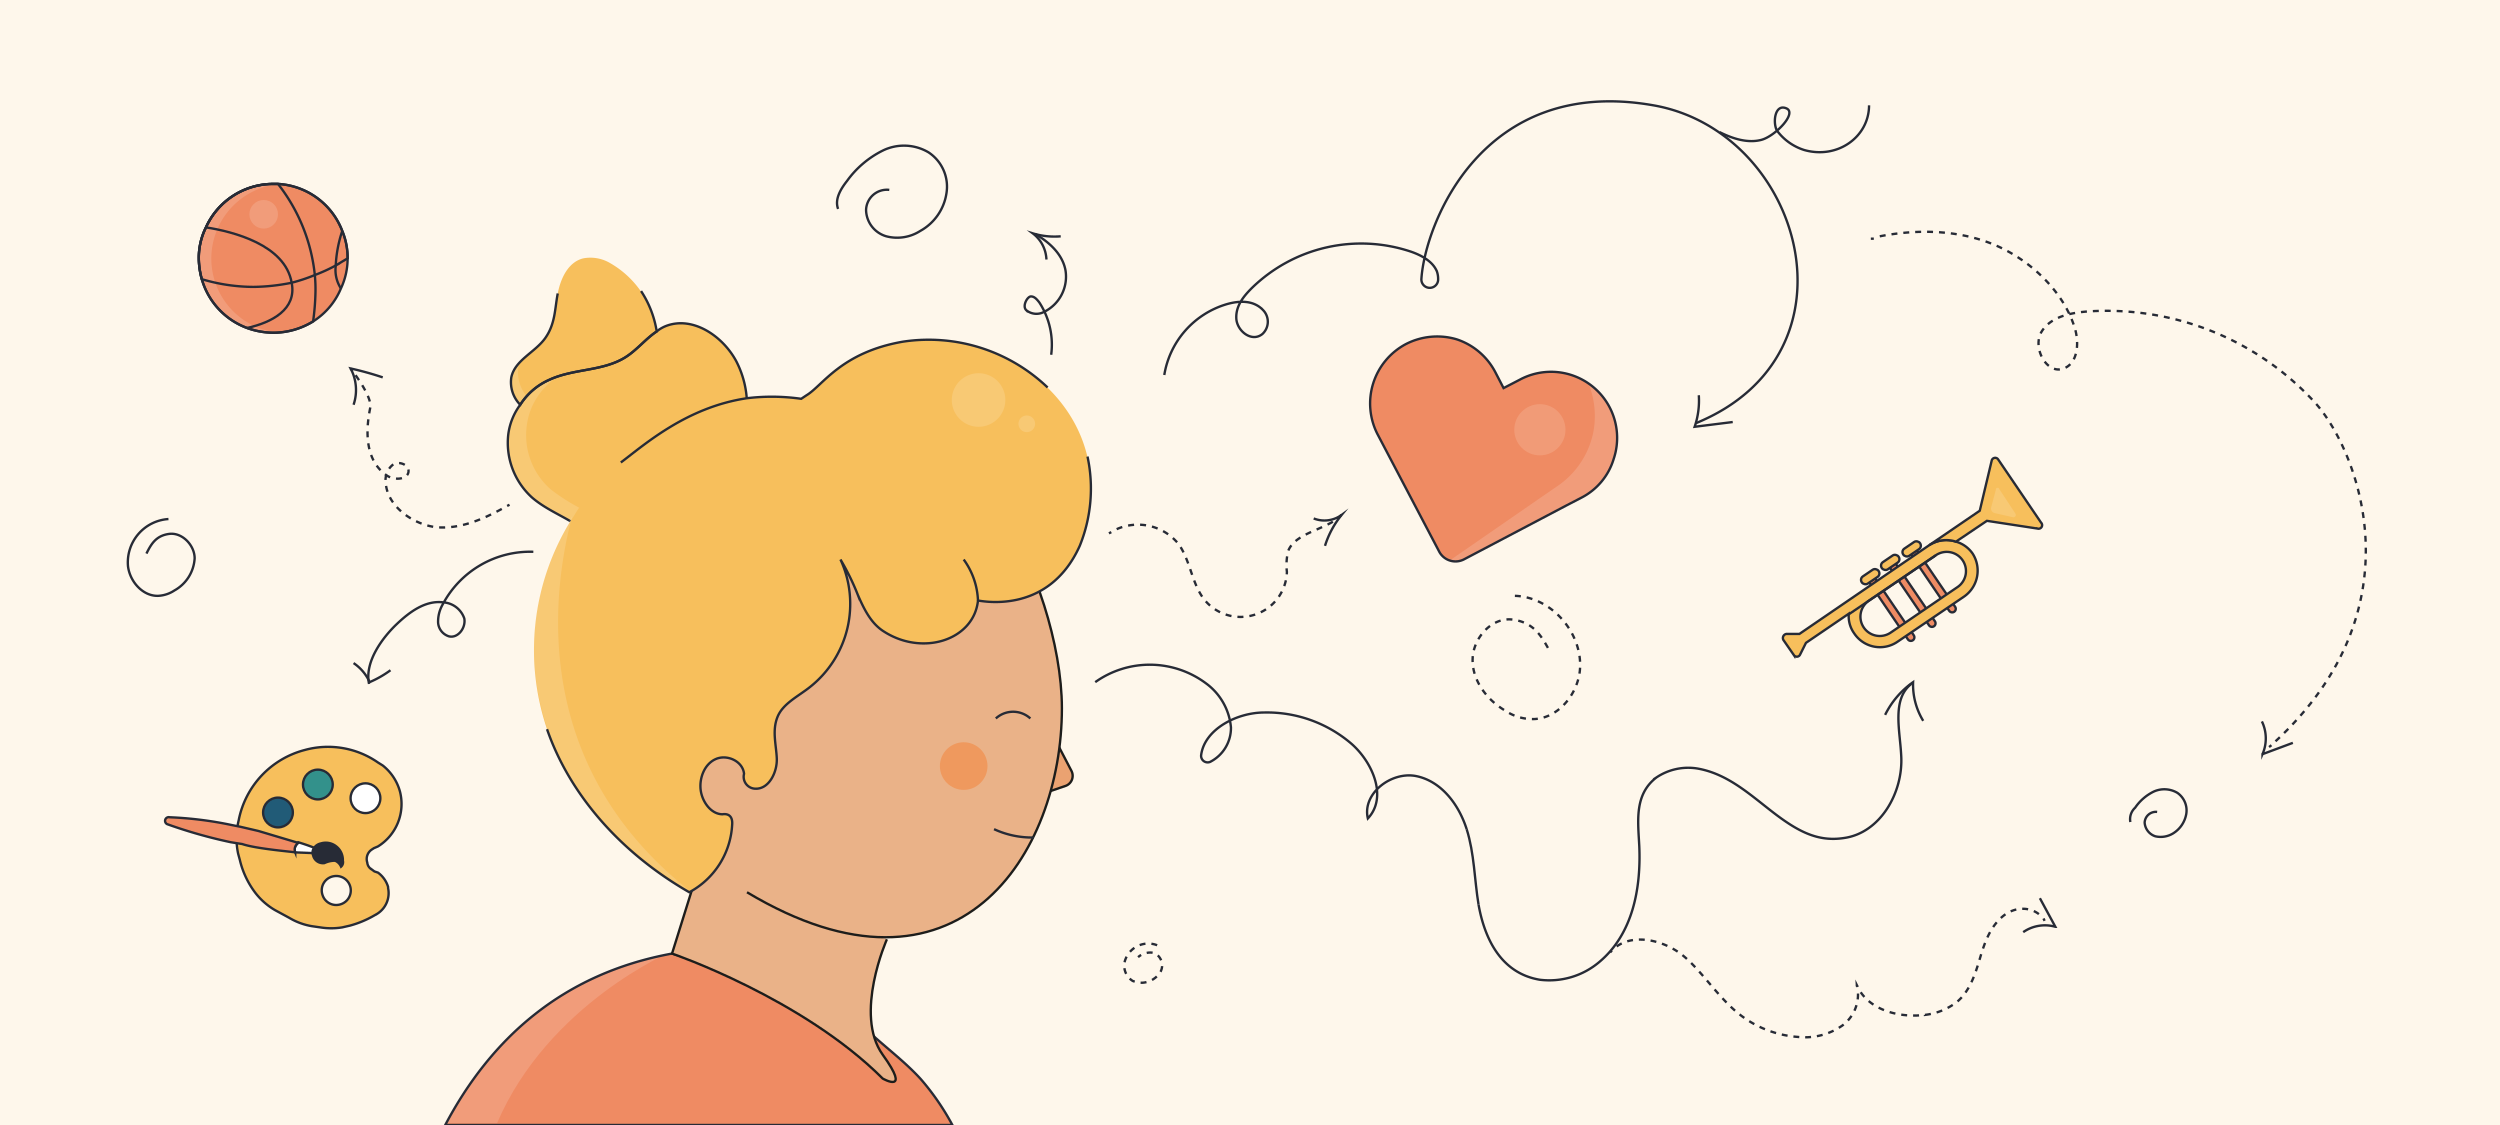 <svg id="Capa_1" data-name="Capa 1" xmlns="http://www.w3.org/2000/svg" viewBox="0 0 420 189"><defs><style>.cls-1,.cls-18{fill:#fef7eb;}.cls-15,.cls-2{fill:#f7bf5c;}.cls-19,.cls-3{fill:#fff;}.cls-18,.cls-3{opacity:0.15;}.cls-10,.cls-11,.cls-12,.cls-13,.cls-16,.cls-17,.cls-4,.cls-9{fill:none;}.cls-10,.cls-11,.cls-12,.cls-13,.cls-14,.cls-15,.cls-17,.cls-19,.cls-20,.cls-21,.cls-22,.cls-4,.cls-9{stroke:#272b36;}.cls-10,.cls-11,.cls-12,.cls-13,.cls-14,.cls-15,.cls-17,.cls-19,.cls-20,.cls-21,.cls-22,.cls-4,.cls-6,.cls-7,.cls-9{stroke-miterlimit:10;stroke-width:0.4px;}.cls-14,.cls-5{fill:#ef8b63;}.cls-6{fill:#eaa271;}.cls-6,.cls-7{stroke:#1d1d1b;}.cls-7{fill:#eab288;}.cls-8{fill:#ef995e;}.cls-9{stroke-dasharray:1.01 1.01;}.cls-10{stroke-dasharray:1.01 1.01;}.cls-11{stroke-dasharray:0.99 0.99;}.cls-12{stroke-dasharray:1 1;}.cls-13{stroke-dasharray:1 1;}.cls-17{stroke-dasharray:1;}.cls-20{fill:#272b36;}.cls-21{fill:#33918b;}.cls-22{fill:#215b77;}</style></defs><rect class="cls-1" width="420" height="189"/><path class="cls-2" d="M125.5,68.1c-10.1,1.5-17.1,7.6-21.2,10.8a33.5,33.5,0,0,0-7.9,9c-2.3-1.4-4.9-2.5-7-4.3a12.4,12.4,0,0,1-4-10.7,10.6,10.6,0,0,1,2-4.9,11.1,11.1,0,0,1,4.9-4.2c4.1-1.9,9-1.4,12.8-3.8,1.9-1.2,3.4-3.1,5.2-4.3a6,6,0,0,1,1.5-.9c4.5-1.8,9.6,1.6,11.9,5.9A16.2,16.2,0,0,1,125.5,68.1Z"/><path class="cls-3" d="M97.9,85.6a18.2,18.2,0,0,0-1.5,2.3c-2.3-1.4-4.9-2.5-7-4.3a12.4,12.4,0,0,1-4-10.7,10.6,10.6,0,0,1,2-4.9,11.8,11.8,0,0,1,4.9-4.2,4.7,4.7,0,0,1,1.5-.6,11.9,11.9,0,0,0-3.4,3.3,11.3,11.3,0,0,0-1.9,5,12.1,12.1,0,0,0,4,10.7A32.9,32.9,0,0,0,97.9,85.6Z"/><path class="cls-2" d="M110.3,55.7c-1.8,1.2-3.3,3.1-5.2,4.3-3.8,2.4-8.7,1.9-12.8,3.8A11.1,11.1,0,0,0,87.4,68a5.4,5.4,0,0,1-1.5-4.6c.6-2.9,4-4.2,5.7-6.6s1.6-4.9,2.1-7.5S95.5,44,98,43.4a6.5,6.5,0,0,1,4.5.8,15.9,15.9,0,0,1,7.8,11.3Z"/><path class="cls-3" d="M88.5,66.6A7.6,7.6,0,0,0,87.4,68a5.4,5.4,0,0,1-1.5-4.6A5.6,5.6,0,0,1,87.2,61a.9.9,0,0,0-.1.5A6.4,6.4,0,0,0,88.5,66.6Z"/><path class="cls-4" d="M107.7,48.9a17.2,17.2,0,0,1,2.6,6.6v.2c-1.8,1.2-3.3,3.1-5.2,4.3-3.8,2.4-8.7,1.9-12.8,3.8A11.1,11.1,0,0,0,87.4,68a5.4,5.4,0,0,1-1.5-4.6c.6-2.9,4-4.2,5.7-6.6s1.6-4.9,2.1-7.5"/><path class="cls-4" d="M125.5,68.1c-10.1,1.5-17.1,7.6-21.2,10.8a33.5,33.5,0,0,0-7.9,9c-2.3-1.4-4.9-2.5-7-4.3a12.4,12.4,0,0,1-4-10.7,10.6,10.6,0,0,1,2-4.9,11.1,11.1,0,0,1,4.9-4.2c4.1-1.9,9-1.4,12.8-3.8,1.9-1.2,3.4-3.1,5.2-4.3a6,6,0,0,1,1.5-.9c4.5-1.8,9.6,1.6,11.9,5.9A16.2,16.2,0,0,1,125.5,68.1Z"/><path class="cls-5" d="M160,189H74.8c7.6-14.4,19.6-25.4,38.1-28.8l29,8.7c3.5,4.8,8.8,8,12.8,12.4A42,42,0,0,1,160,189Z"/><path class="cls-3" d="M112.9,159.8s-20.8,8.8-29.4,28.9H74.8C82.4,174.2,94.4,163.2,112.9,159.8Z"/><path class="cls-4" d="M160,189H74.8c7.6-14.4,19.6-25.4,38.1-28.8l29,8.7c3.5,4.8,8.8,8,12.8,12.4A42,42,0,0,1,160,189Z"/><path class="cls-6" d="M171.4,113l8.6,16.5a1.8,1.8,0,0,1-.9,2.5l-7.3,2.5Z"/><path class="cls-4" d="M141.2,94a34.8,34.8,0,0,0-4.5-7.2"/><path class="cls-7" d="M149,157.8s-5.6,12.6-.7,19.4,0,4,0,4c-13.5-13.5-35.4-21-35.4-21l6-19.2L95.3,102.7l35.8-26.9,37.3,10.9c5.4,7.7,10,21.6,10,32.3,0,24.5-17.5,52.1-52.9,30.9"/><path class="cls-2" d="M181.4,91.7c-5.4,12-17.1,9.1-17.1,9.2-.7,6.7-9.5,9.5-16.1,5-2-1.4-3.1-3.7-4.1-6a40.4,40.4,0,0,0-2.9-5.9,17.8,17.8,0,0,1-5.1,21.4c-2,1.6-4.6,2.8-5.5,5.1s-.2,4.6-.1,6.9-1.3,5.2-3.6,5.1A2,2,0,0,1,125,130c-.2-2.1-2.8-3.3-4.7-2.5s-2.8,3.1-2.6,5.1,1.7,4.2,3.7,4.2c0,0,1.8-.4,1.6,1.8a13.7,13.7,0,0,1-7.2,11.3c-11.5-6.6-20.1-16.4-23.9-27.4a41.4,41.4,0,0,1,3.9-34.9l.6-.9a33.5,33.5,0,0,1,7.9-9c4.1-3.1,11.1-9.3,21.2-10.8a34.8,34.8,0,0,1,9.1.1l.9-.6c2.7-1.6,5.8-7.2,16.2-9C168.9,54.4,189.7,69.9,181.4,91.7Z"/><path class="cls-4" d="M164.3,100.9a12.5,12.5,0,0,0-2.4-6.9"/><path class="cls-4" d="M167,139.3a15.2,15.2,0,0,0,6.7,1.4"/><circle class="cls-8" cx="161.9" cy="128.7" r="4"/><path class="cls-4" d="M167.3,120.7a4.3,4.3,0,0,1,5.8,0"/><path class="cls-4" d="M104.3,77.7c4.1-3.1,11.1-9.3,21.2-10.8a34.8,34.8,0,0,1,9.1.1l.9-.6c2.7-1.6,5.8-7.2,16.2-9A28.9,28.9,0,0,1,176,65.1"/><path class="cls-4" d="M186.3,89.6l.4-.2"/><path class="cls-9" d="M187.6,88.9A8.8,8.8,0,0,1,198,91.4c2,2.8,2.2,6.6,4.3,9.3a7.8,7.8,0,0,0,13.9-4.6,10.2,10.2,0,0,1,.2-3.5c1.1-2.9,5.6-3.5,8.2-5.4"/><path class="cls-4" d="M225,86.9c.1-.1.2-.3.4-.4"/><path class="cls-4" d="M220.7,87.1a4.9,4.9,0,0,0,4.7-.6,15.5,15.5,0,0,0-2.8,5.2"/><path class="cls-4" d="M89.6,92.7a16.6,16.6,0,0,0-15.2,8.8,5.8,5.8,0,0,0-.8,3.1,2.6,2.6,0,0,0,1.8,2.3c1.5.4,2.9-1.4,2.6-3a4,4,0,0,0-3.5-2.7c-3-.4-5.7,1.6-7.9,3.7s-5.4,6.2-4.6,10"/><path class="cls-4" d="M59.4,111.4a7.6,7.6,0,0,1,2.7,3.2,17.5,17.5,0,0,0,3.5-2"/><path class="cls-4" d="M248.4,152c1,5.6,3.7,11.5,10.3,12.6a13,13,0,0,0,10-3c5.6-4.7,7-12.3,6.7-19.4-.2-4.2-.9-8.7,2.9-11.6a9.6,9.6,0,0,1,6.8-1.5c5.3.9,9.1,4.6,13.2,7.7s7.3,4.6,11.4,4c6.2-.8,10.1-7.7,9.7-13.9-.2-4.2-1.6-9.4,1.7-12"/><path class="cls-4" d="M246.4,139.3c1.3,4.1,1.3,8.5,2,12.7"/><path class="cls-4" d="M184,114.6a15.8,15.8,0,0,1,18.6.2,10.3,10.3,0,0,1,4.2,7.4,6.4,6.4,0,0,1-3.5,5.8,1.1,1.1,0,0,1-1.5-1.2c.6-4.3,6-7.1,10.6-7.1a21.8,21.8,0,0,1,14.7,5.3c3.6,3.2,6,9,2.7,12.5-1-4.2,4-8,8.2-7.1s7.1,4.8,8.4,8.9"/><path class="cls-4" d="M316.7,120.1a14.7,14.7,0,0,1,4.7-5.5,11.7,11.7,0,0,0,1.7,6.5"/><path class="cls-4" d="M85.6,84.8l-.4.2"/><path class="cls-10" d="M84.3,85.5c-3.3,1.8-6.9,3.3-10.6,3.1s-8.6-3.2-8.9-7.5A3.3,3.3,0,0,1,66.1,78c1.1-.6,2.8.2,2.5,1.4s-2.4,1.3-3.6.5c-3.5-2.4-3.7-7-2.8-11.4.3-1.4-1.6-4.3-2.7-5.8"/><path class="cls-4" d="M59.2,62.3l-.3-.4"/><path class="cls-4" d="M59.4,68a7.7,7.7,0,0,0-.5-6.1,54.4,54.4,0,0,1,5.4,1.5"/><path class="cls-4" d="M176.6,59.6a13,13,0,0,0-2-8.8c-.4-.5-.8-1-1.4-1s-1.5,1.6-.8,2.3a2.7,2.7,0,0,0,3,.3,6.6,6.6,0,0,0,3.6-7c-.5-2.7-2.7-4.7-5.1-6.1"/><path class="cls-4" d="M175.8,43.6a5.8,5.8,0,0,0-2.3-4.4,12.4,12.4,0,0,0,4.7.5"/><path class="cls-4" d="M195.6,63a14.9,14.9,0,0,1,10.5-11.9c2.1-.6,4.5-.7,6.1,1a2.8,2.8,0,0,1-.1,4c-1.8,1.5-4.3-.5-4.4-2.6s1.2-3.7,2.6-5.1a26.3,26.3,0,0,1,26.8-6.1c1.7.6,3.6,1.6,4.3,3.3a3.9,3.9,0,0,1,.2,1.5,1.4,1.4,0,0,1-2.8-.3c.6-9,10.1-34.2,39-29.1,25,4.4,35.7,41.7,7.1,53.4"/><path class="cls-4" d="M285.4,66.4a13.6,13.6,0,0,1-.7,5.3l6.4-.8"/><path class="cls-4" d="M270.5,160l.3-.3"/><path class="cls-11" d="M271.6,159c3.1-2.2,8-1,11.1,1.5s5.9,7,9.4,9.8a17.9,17.9,0,0,0,9.9,3.9,11,11,0,0,0,7.5-1.9,6.5,6.5,0,0,0,2.6-6"/><path class="cls-4" d="M312,165.8c0-.1-.1-.3-.1-.4l.2.4"/><path class="cls-12" d="M312.6,166.7c2.2,3.2,6.8,4.3,10.8,3.8a10.7,10.7,0,0,0,5.4-2.2c2.1-1.8,3-4.5,3.8-7.2s1.7-5.3,3.8-7.1,4.9-1.7,6.5-.1"/><path class="cls-4" d="M343.3,154.3l.2.4"/><path class="cls-4" d="M342.7,150.9l2.6,4.8a6.4,6.4,0,0,0-5.4.9"/><path class="cls-4" d="M385.2,124.8l-5.1,1.9a6.6,6.6,0,0,0-.1-5.5"/><path class="cls-4" d="M288.9,22.2c2.2,1.1,4.7,1.9,7,1.3s6.1-4.5,4.2-5.3-2.3,2.3-1.6,3.7a9.1,9.1,0,0,0,4.6,3.3c5.6,1.6,10.9-2.2,10.9-7.5"/><path class="cls-4" d="M314.3,40.1h.5"/><path class="cls-13" d="M315.8,39.7c6.2-1.2,12.8-1.1,18.7,1.2s11.9,7.5,14,14c.9,2.7.6,6.4-2.1,7.1s-5-3.7-3.4-6.3,5.1-3.2,8.1-3.4a47.5,47.5,0,0,1,37.6,15.1c6.9,7.3,18.5,34.3-6.7,57.4"/><path class="cls-4" d="M381.6,125.2l-.4.3"/><path class="cls-14" d="M318.2,96.8h12.4a.6.6,0,0,1,.6.6v0a.6.6,0,0,1-.6.6H318.2a0,0,0,0,1,0,0V96.8A0,0,0,0,1,318.2,96.8Z" transform="translate(222.7 -225.9) rotate(55.8)"/><path class="cls-14" d="M314.8,99.2h12.4a.6.6,0,0,1,.6.6v0a.6.6,0,0,1-.6.6H314.8a0,0,0,0,1,0,0V99.2a0,0,0,0,1,0,0Z" transform="translate(223.2 -222) rotate(55.8)"/><path class="cls-14" d="M311.3,101.6h12.4a.6.6,0,0,1,.6.6v0a.6.6,0,0,1-.6.6H311.3a0,0,0,0,1,0,0v-1.2a0,0,0,0,1,0,0Z" transform="translate(223.6 -218.1) rotate(55.8)"/><rect class="cls-15" x="319.4" y="91.4" width="3.4" height="1.46" rx="0.7" transform="translate(3.8 196.5) rotate(-34.2)"/><rect class="cls-15" x="315.9" y="93.7" width="3.4" height="1.46" rx="0.7" transform="translate(1.8 194.9) rotate(-34.2)"/><rect class="cls-15" x="312.5" y="96.1" width="3.4" height="1.46" rx="0.7" transform="translate(-0.1 193.4) rotate(-34.2)"/><path class="cls-15" d="M331.4,93a5.1,5.1,0,0,0-2.8-2,5.2,5.2,0,0,0-4.5.6l-21.8,14.9h-2.2a.7.7,0,0,0-.5,1l1.8,2.6a.6.6,0,0,0,1-.1l1-2,7.2-4.9a4.9,4.9,0,0,0,.9,3.3,5.2,5.2,0,0,0,7.3,1.4l11.2-7.6A5.3,5.3,0,0,0,331.4,93Zm-13.8,13.3a3.2,3.2,0,0,1-3.6-5.4l11.2-7.6a3.2,3.2,0,1,1,3.7,5.3Z"/><path class="cls-15" d="M342.9,87.8l-7.2-10.6a.6.6,0,0,0-1.1.2l-2,8.4-8.5,5.8a5.2,5.2,0,0,1,4.5-.6l5.2-3.5,8.5,1.3A.6.6,0,0,0,342.9,87.8Z"/><line class="cls-15" x1="310.6" y1="103.2" x2="325.2" y2="93.3"/><path class="cls-3" d="M115.8,149.6c-11.5-6.6-20.1-16.5-23.9-27.4a41.6,41.6,0,0,1,3.9-35l.3-.4C92.8,99.3,88.9,128.3,115.8,149.6Z"/><path class="cls-4" d="M182.7,76.7a25.6,25.6,0,0,1-1.3,15c-5.4,12-17.1,9.1-17.1,9.2-.7,6.7-9.5,9.5-16.1,5-2-1.4-3.1-3.7-4.1-6a40.4,40.4,0,0,0-2.9-5.9,17.8,17.8,0,0,1-5.1,21.4c-2,1.6-4.6,2.8-5.5,5.1s-.2,4.6-.1,6.9-1.3,5.2-3.6,5.1A2,2,0,0,1,125,130c-.2-2.1-2.8-3.3-4.7-2.5s-2.8,3.1-2.6,5.1,1.7,4.2,3.7,4.2c0,0,1.8-.4,1.6,1.8a13.7,13.7,0,0,1-7.2,11.3c-11.5-6.6-20.1-16.4-23.9-27.4"/><circle class="cls-3" cx="164.4" cy="67.2" r="4.5"/><circle class="cls-3" cx="172.5" cy="71.2" r="1.4"/><path class="cls-3" d="M335.3,82.3l-.8,3a.8.8,0,0,0,.6.9l3.1.7a.4.4,0,0,0,.4-.6l-2.7-4.1A.3.3,0,0,0,335.3,82.3Z"/><path class="cls-5" d="M58.4,43.4h0a11.8,11.8,0,0,1-1.1,5A12,12,0,0,1,52.6,54a12.8,12.8,0,0,1-6.7,1.9,13.2,13.2,0,0,1-4.4-.8,12.4,12.4,0,0,1-7.6-8.2,13.4,13.4,0,0,1-.5-3.5,11.4,11.4,0,0,1,1.2-5.2,12.4,12.4,0,0,1,11.3-7.3h.8a12.3,12.3,0,0,1,10.8,7.9A11.8,11.8,0,0,1,58.4,43.4Z"/><path class="cls-5" d="M53,49a40.5,40.5,0,0,1-.4,5,12.8,12.8,0,0,1-6.7,1.9,13.2,13.2,0,0,1-4.4-.8,12.4,12.4,0,0,1-7.6-8.2,13.4,13.4,0,0,1-.5-3.5,11.4,11.4,0,0,1,1.2-5.2,12.4,12.4,0,0,1,11.3-7.3h.8a29.7,29.7,0,0,1,6.2,15.4A24.4,24.4,0,0,1,53,49Z"/><path class="cls-5" d="M34.6,38.2c4.5.7,13.3,2.9,14.4,9.3.9,4.5-3.4,6.7-7.5,7.6"/><path class="cls-5" d="M57.5,38.8a21.4,21.4,0,0,0-1.1,5.9,5.7,5.7,0,0,0,.9,3.8"/><path class="cls-16" d="M58.4,43.4h0l-2,1.2a27.2,27.2,0,0,1-3.5,1.6A29.1,29.1,0,0,1,49,47.5a33.9,33.9,0,0,1-6.4.7,30.5,30.5,0,0,1-8.7-1.3,13.4,13.4,0,0,1-.5-3.5,11.4,11.4,0,0,1,1.2-5.2,12.4,12.4,0,0,1,11.3-7.3h.8a12.3,12.3,0,0,1,10.8,7.9A11.8,11.8,0,0,1,58.4,43.4Z"/><path class="cls-3" d="M35.5,43.4A12.6,12.6,0,0,1,47,30.9H45.9a12.5,12.5,0,0,0,0,25H47A12.5,12.5,0,0,1,35.5,43.4Z"/><path class="cls-4" d="M58.4,43.4h0a11.8,11.8,0,0,1-1.1,5A12,12,0,0,1,52.6,54a12.8,12.8,0,0,1-6.7,1.9,13.2,13.2,0,0,1-4.4-.8,12.4,12.4,0,0,1-7.6-8.2,13.4,13.4,0,0,1-.5-3.5,11.4,11.4,0,0,1,1.2-5.2,12.4,12.4,0,0,1,11.3-7.3h.8a12.3,12.3,0,0,1,10.8,7.9A11.8,11.8,0,0,1,58.4,43.4Z"/><path class="cls-4" d="M53,49a40.5,40.5,0,0,1-.4,5,12.8,12.8,0,0,1-6.7,1.9,13.2,13.2,0,0,1-4.4-.8,12.4,12.4,0,0,1-7.6-8.2,13.4,13.4,0,0,1-.5-3.5,11.4,11.4,0,0,1,1.2-5.2,12.4,12.4,0,0,1,11.3-7.3h.8a29.7,29.7,0,0,1,6.2,15.4A24.4,24.4,0,0,1,53,49Z"/><path class="cls-4" d="M34.6,38.2c4.5.7,13.3,2.9,14.4,9.3.9,4.5-3.4,6.7-7.5,7.6"/><path class="cls-4" d="M57.5,38.8a21.4,21.4,0,0,0-1.1,5.9,5.7,5.7,0,0,0,.9,3.8"/><path class="cls-4" d="M58.4,43.4h0l-2,1.2a27.2,27.2,0,0,1-3.5,1.6A29.1,29.1,0,0,1,49,47.5a33.9,33.9,0,0,1-6.4.7,30.5,30.5,0,0,1-8.7-1.3,13.4,13.4,0,0,1-.5-3.5,11.4,11.4,0,0,1,1.2-5.2,12.4,12.4,0,0,1,11.3-7.3h.8a12.3,12.3,0,0,1,10.8,7.9A11.8,11.8,0,0,1,58.4,43.4Z"/><circle class="cls-3" cx="44.3" cy="36" r="2.4"/><path class="cls-4" d="M357.9,138.1a2.6,2.6,0,0,1,.8-2.4,8.1,8.1,0,0,1,3.1-2.7,4.3,4.3,0,0,1,4,.2,3.6,3.6,0,0,1,1.5,3.5,4.8,4.8,0,0,1-2.2,3.3,4,4,0,0,1-3,.5,2.6,2.6,0,0,1-1.8-2.3,1.9,1.9,0,0,1,2.1-1.8"/><path class="cls-4" d="M140.8,35.1c-.6-1.6.4-3.3,1.5-4.7a16.4,16.4,0,0,1,6-5.1,8.1,8.1,0,0,1,7.7.3,6.9,6.9,0,0,1,3,6.9,8.7,8.7,0,0,1-4.4,6.3,7.2,7.2,0,0,1-5.7.9,4.7,4.7,0,0,1-3.4-4.4,3.5,3.5,0,0,1,3.9-3.4"/><path class="cls-17" d="M194.4,158.8a4.1,4.1,0,0,0-5.3,2.3,3,3,0,0,0,1.2,3.7,4.5,4.5,0,0,0,1.6.3,3.8,3.8,0,0,0,3.1-1.9,2.3,2.3,0,0,0-1.1-3.1,3.1,3.1,0,0,0-2.7.7"/><path class="cls-4" d="M28.3,87.2a7.3,7.3,0,0,0-6.8,7.9c.3,2.6,2.5,5.1,5.1,5a5.4,5.4,0,0,0,2.7-.9,6.6,6.6,0,0,0,3.4-5.4c0-2.2-2.1-4.4-4.3-4.1s-3,1.7-3.8,3.3"/><path class="cls-17" d="M254.5,100.1c6.3.2,11.6,6.5,10.9,12.7-.5,4.2-4,8.2-8.2,8a8.1,8.1,0,0,1-4.3-1.4c-3.1-1.8-5.6-5.1-5.5-8.7s3.3-7.1,6.8-6.6,4.8,2.8,6.1,5.2"/><path class="cls-5" d="M271.1,77.1a10.8,10.8,0,0,1-5.4,6.5L263,85l-17.1,9a3.1,3.1,0,0,1-4.1-1.3L231.4,72.9a11.3,11.3,0,0,1,4.8-15.1,11.5,11.5,0,0,1,8.5-.8,11.3,11.3,0,0,1,6.5,5.5l1.4,2.7,2.7-1.4a11.1,11.1,0,0,1,15.8,13.3Z"/><path class="cls-3" d="M271.3,77.1a11.8,11.8,0,0,1-5.5,6.6l-2.7,1.4L246,94a3.6,3.6,0,0,1-2.5.2l14.9-10.3,3.2-2.2a14.4,14.4,0,0,0,6.1-9.2,14.6,14.6,0,0,0-.8-8,11,11,0,0,1,3.6,4.1A11.5,11.5,0,0,1,271.3,77.1Z"/><path class="cls-4" d="M271.1,77.1a10.8,10.8,0,0,1-5.4,6.5L263,85l-17.1,9a3.1,3.1,0,0,1-4.1-1.3L231.4,72.9a11.3,11.3,0,0,1,4.8-15.1,11.5,11.5,0,0,1,8.5-.8,11.3,11.3,0,0,1,6.5,5.5l1.4,2.7,2.7-1.4a11.1,11.1,0,0,1,15.8,13.3Z"/><circle class="cls-18" cx="258.7" cy="72.2" r="4.3"/><path class="cls-15" d="M40.3,144.5a14.7,14.7,0,0,0,2.6,5.5,11.5,11.5,0,0,0,3.3,2.9h0l2.4,1.3a10.9,10.9,0,0,0,3.8,1.4l1.4.2a11.5,11.5,0,0,0,3.7,0l1.3-.3a16.8,16.8,0,0,0,3.9-1.6l.7-.4a4.1,4.1,0,0,0,1.8-4.3V149a4.6,4.6,0,0,0-1.7-2.4l-.6-.2-.4-.3a1.5,1.5,0,0,1-.8-1.2,1.9,1.9,0,0,1,.8-2.2l.3-.2.7-.3a8.4,8.4,0,0,0,3.7-9.2,8.4,8.4,0,0,0-2.9-4.4l-.8-.5A14.7,14.7,0,0,0,51.2,126a15.2,15.2,0,0,0-11.1,11.8,12.7,12.7,0,0,0-.1,5.6Zm13.9,5.9a2.4,2.4,0,0,1,1.9-3.2,2.4,2.4,0,1,1,.8,4.8A2.4,2.4,0,0,1,54.2,150.4Z"/><path class="cls-4" d="M54.6,143.2h0Z"/><path class="cls-19" d="M50.1,141.5a32.8,32.8,0,0,1,4.5,1.7v.2l-5-.2h0a1.3,1.3,0,0,1,.2-1.3Z"/><path class="cls-20" d="M52.6,143.7a1.7,1.7,0,0,0,1.9,1.3,4.2,4.2,0,0,1,1.8-.4,1.9,1.9,0,0,1,1,1,1,1,0,0,0,.3-1,2.9,2.9,0,0,0-1.1-2.4,2.8,2.8,0,0,0-2.6-.5,1.8,1.8,0,0,0-1.1.7A1.3,1.3,0,0,0,52.6,143.7Z"/><circle class="cls-19" cx="61.4" cy="134.1" r="2.5"/><circle class="cls-21" cx="53.4" cy="131.8" r="2.5"/><circle class="cls-22" cx="46.7" cy="136.5" r="2.5"/><path class="cls-14" d="M43.4,139.6l-3-.7-1.5-.3h0a62.6,62.6,0,0,0-10.4-1.3.6.6,0,0,0-.3,1.2,81.9,81.9,0,0,0,10.6,3l1.9.3c2.3.8,8.5,1.3,8.9,1.4h0a1.3,1.3,0,0,1,.2-1.3l.3-.3Z"/></svg>